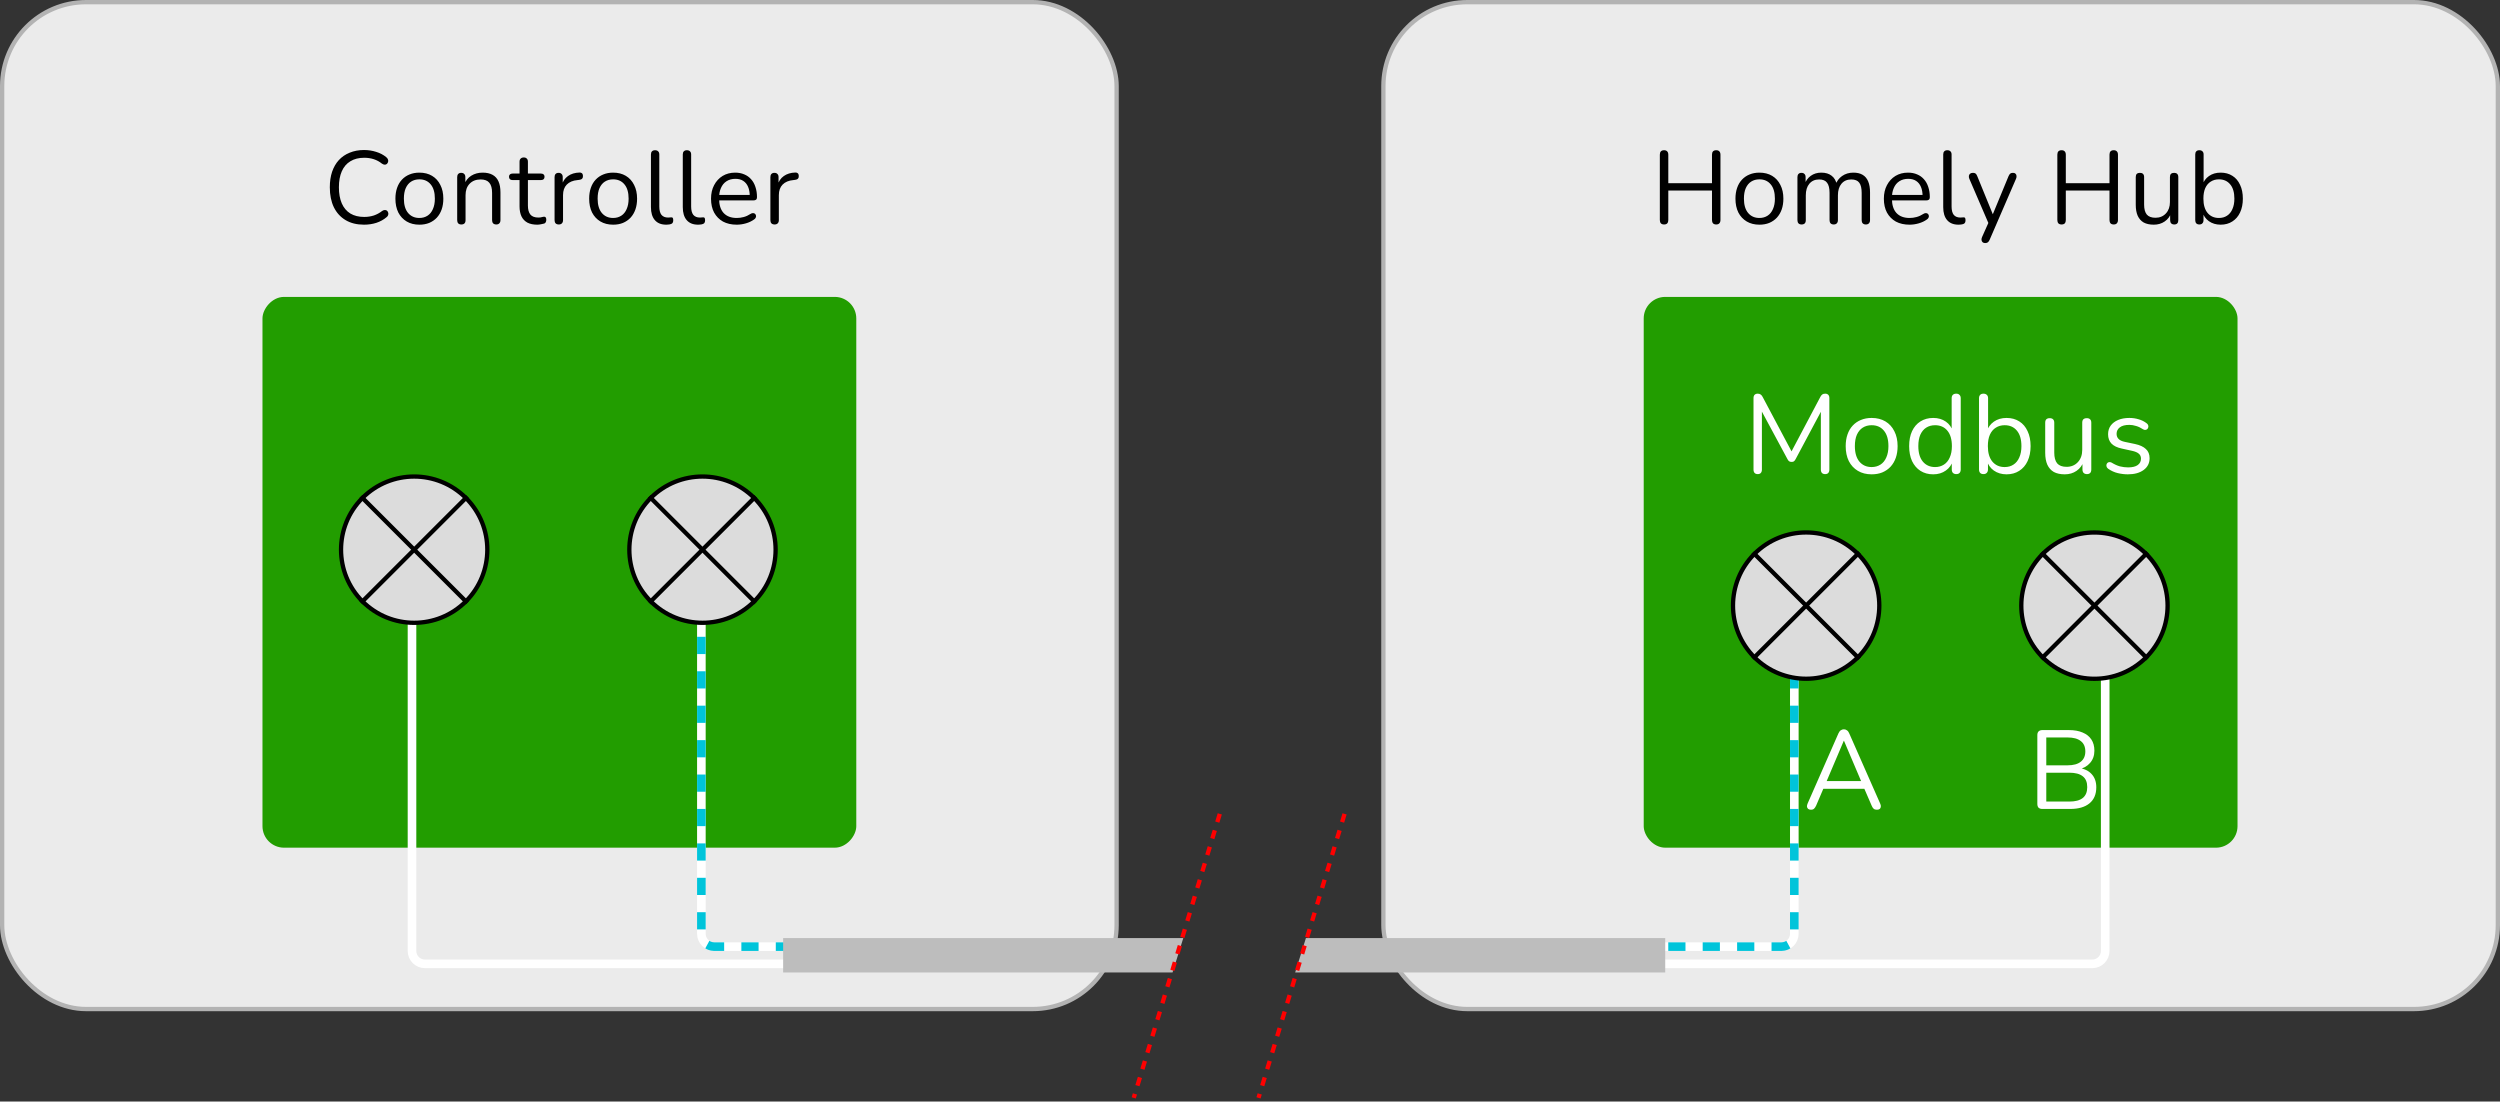 <svg xmlns="http://www.w3.org/2000/svg" width="581" height="256" viewBox="0 0 581 256" fill="none"><rect x="0" y="0" width="581" height="256" fill="#333333" stroke="none"/><rect x="0.5" y="0.5" width="259" height="234" rx="19.5" fill="#EBEBEB" stroke="#B3B3B3"></rect><rect x="321.5" y="0.5" width="259" height="234" rx="19.5" fill="#EBEBEB" stroke="#B3B3B3"></rect><path d="M386.73 52.168C386.41 52.168 386.162 52.08 385.986 51.904C385.826 51.712 385.746 51.456 385.746 51.136V35.944C385.746 35.608 385.826 35.352 385.986 35.176C386.162 35 386.41 34.912 386.73 34.912C387.05 34.912 387.29 35 387.45 35.176C387.626 35.352 387.714 35.608 387.714 35.944V42.568H397.866V35.944C397.866 35.608 397.946 35.352 398.106 35.176C398.282 35 398.53 34.912 398.85 34.912C399.17 34.912 399.41 35 399.57 35.176C399.746 35.352 399.834 35.608 399.834 35.944V51.136C399.834 51.456 399.746 51.712 399.57 51.904C399.41 52.08 399.17 52.168 398.85 52.168C398.53 52.168 398.282 52.08 398.106 51.904C397.946 51.712 397.866 51.456 397.866 51.136V44.272H387.714V51.136C387.714 51.456 387.634 51.712 387.474 51.904C387.314 52.08 387.066 52.168 386.73 52.168ZM408.888 52.216C407.752 52.216 406.768 51.968 405.936 51.472C405.104 50.976 404.456 50.28 403.992 49.384C403.544 48.472 403.32 47.4 403.32 46.168C403.32 45.24 403.448 44.408 403.704 43.672C403.96 42.92 404.336 42.28 404.832 41.752C405.328 41.224 405.912 40.824 406.584 40.552C407.272 40.264 408.04 40.12 408.888 40.12C410.024 40.12 411.008 40.368 411.84 40.864C412.672 41.36 413.312 42.064 413.76 42.976C414.224 43.872 414.456 44.936 414.456 46.168C414.456 47.096 414.328 47.928 414.072 48.664C413.816 49.4 413.44 50.04 412.944 50.584C412.448 51.112 411.856 51.52 411.168 51.808C410.496 52.08 409.736 52.216 408.888 52.216ZM408.888 50.656C409.608 50.656 410.24 50.48 410.784 50.128C411.328 49.776 411.744 49.264 412.032 48.592C412.336 47.92 412.488 47.112 412.488 46.168C412.488 44.712 412.16 43.6 411.504 42.832C410.864 42.064 409.992 41.68 408.888 41.68C408.152 41.68 407.512 41.856 406.968 42.208C406.44 42.544 406.024 43.048 405.72 43.72C405.432 44.376 405.288 45.192 405.288 46.168C405.288 47.608 405.616 48.72 406.272 49.504C406.928 50.272 407.8 50.656 408.888 50.656ZM418.684 52.168C418.364 52.168 418.124 52.08 417.964 51.904C417.804 51.728 417.724 51.48 417.724 51.16V41.152C417.724 40.832 417.804 40.592 417.964 40.432C418.124 40.256 418.356 40.168 418.66 40.168C418.964 40.168 419.196 40.256 419.356 40.432C419.532 40.592 419.62 40.832 419.62 41.152V43.264L419.356 42.928C419.66 42.032 420.148 41.344 420.82 40.864C421.508 40.368 422.324 40.12 423.268 40.12C424.26 40.12 425.06 40.36 425.668 40.84C426.292 41.304 426.708 42.032 426.916 43.024H426.556C426.844 42.128 427.356 41.424 428.092 40.912C428.844 40.384 429.716 40.12 430.708 40.12C431.588 40.12 432.308 40.288 432.868 40.624C433.444 40.96 433.876 41.472 434.164 42.16C434.452 42.832 434.596 43.688 434.596 44.728V51.16C434.596 51.48 434.508 51.728 434.332 51.904C434.172 52.08 433.932 52.168 433.612 52.168C433.308 52.168 433.068 52.08 432.892 51.904C432.732 51.728 432.652 51.48 432.652 51.16V44.824C432.652 43.752 432.468 42.968 432.1 42.472C431.732 41.96 431.108 41.704 430.228 41.704C429.268 41.704 428.508 42.04 427.948 42.712C427.404 43.368 427.132 44.264 427.132 45.4V51.16C427.132 51.48 427.044 51.728 426.868 51.904C426.708 52.08 426.468 52.168 426.148 52.168C425.844 52.168 425.604 52.08 425.428 51.904C425.268 51.728 425.188 51.48 425.188 51.16V44.824C425.188 43.752 424.996 42.968 424.612 42.472C424.244 41.96 423.628 41.704 422.764 41.704C421.804 41.704 421.044 42.04 420.484 42.712C419.94 43.368 419.668 44.264 419.668 45.4V51.16C419.668 51.832 419.34 52.168 418.684 52.168ZM443.786 52.216C442.554 52.216 441.49 51.976 440.594 51.496C439.714 51 439.026 50.304 438.53 49.408C438.05 48.512 437.81 47.44 437.81 46.192C437.81 44.976 438.05 43.92 438.53 43.024C439.01 42.112 439.666 41.4 440.498 40.888C441.346 40.376 442.322 40.12 443.426 40.12C444.21 40.12 444.914 40.256 445.538 40.528C446.162 40.784 446.69 41.16 447.122 41.656C447.57 42.152 447.906 42.752 448.13 43.456C448.37 44.16 448.49 44.952 448.49 45.832C448.49 46.088 448.418 46.28 448.274 46.408C448.13 46.52 447.922 46.576 447.65 46.576H439.298V45.304H447.194L446.81 45.616C446.81 44.752 446.682 44.024 446.426 43.432C446.17 42.824 445.794 42.36 445.298 42.04C444.818 41.72 444.21 41.56 443.474 41.56C442.658 41.56 441.962 41.752 441.386 42.136C440.826 42.504 440.402 43.024 440.114 43.696C439.826 44.352 439.682 45.12 439.682 46V46.144C439.682 47.616 440.034 48.736 440.738 49.504C441.458 50.272 442.474 50.656 443.786 50.656C444.33 50.656 444.866 50.584 445.394 50.44C445.938 50.296 446.466 50.056 446.978 49.72C447.202 49.576 447.402 49.512 447.578 49.528C447.77 49.528 447.922 49.584 448.034 49.696C448.146 49.792 448.218 49.92 448.25 50.08C448.298 50.224 448.282 50.384 448.202 50.56C448.138 50.736 448.002 50.888 447.794 51.016C447.266 51.4 446.642 51.696 445.922 51.904C445.202 52.112 444.49 52.216 443.786 52.216ZM455.156 52.216C454.004 52.216 453.124 51.864 452.516 51.16C451.908 50.456 451.604 49.448 451.604 48.136V35.896C451.604 35.576 451.684 35.336 451.844 35.176C452.004 35 452.244 34.912 452.564 34.912C452.868 34.912 453.108 35 453.284 35.176C453.46 35.336 453.548 35.576 453.548 35.896V47.992C453.548 48.856 453.716 49.504 454.052 49.936C454.404 50.352 454.916 50.56 455.588 50.56C455.732 50.56 455.86 50.552 455.972 50.536C456.084 50.52 456.196 50.512 456.308 50.512C456.484 50.496 456.604 50.536 456.668 50.632C456.748 50.728 456.788 50.92 456.788 51.208C456.788 51.496 456.724 51.712 456.596 51.856C456.468 52 456.26 52.096 455.972 52.144C455.844 52.16 455.708 52.176 455.564 52.192C455.42 52.208 455.284 52.216 455.156 52.216ZM461.339 56.488C461.099 56.488 460.907 56.424 460.763 56.296C460.619 56.168 460.531 55.992 460.499 55.768C460.483 55.56 460.523 55.344 460.619 55.12L462.275 51.4V52.24L457.667 41.536C457.571 41.296 457.539 41.072 457.571 40.864C457.603 40.656 457.699 40.488 457.859 40.36C458.019 40.232 458.243 40.168 458.531 40.168C458.787 40.168 458.987 40.224 459.131 40.336C459.275 40.448 459.403 40.648 459.515 40.936L463.451 50.584H462.803L466.787 40.936C466.915 40.648 467.051 40.448 467.195 40.336C467.339 40.224 467.547 40.168 467.819 40.168C468.075 40.168 468.267 40.232 468.395 40.36C468.539 40.488 468.619 40.656 468.635 40.864C468.667 41.056 468.635 41.272 468.539 41.512L462.395 55.72C462.267 56.008 462.123 56.208 461.963 56.32C461.819 56.432 461.611 56.488 461.339 56.488ZM479.111 52.168C478.791 52.168 478.543 52.08 478.367 51.904C478.207 51.712 478.127 51.456 478.127 51.136V35.944C478.127 35.608 478.207 35.352 478.367 35.176C478.543 35 478.791 34.912 479.111 34.912C479.431 34.912 479.671 35 479.831 35.176C480.007 35.352 480.095 35.608 480.095 35.944V42.568H490.247V35.944C490.247 35.608 490.327 35.352 490.487 35.176C490.663 35 490.911 34.912 491.231 34.912C491.551 34.912 491.791 35 491.951 35.176C492.127 35.352 492.215 35.608 492.215 35.944V51.136C492.215 51.456 492.127 51.712 491.951 51.904C491.791 52.08 491.551 52.168 491.231 52.168C490.911 52.168 490.663 52.08 490.487 51.904C490.327 51.712 490.247 51.456 490.247 51.136V44.272H480.095V51.136C480.095 51.456 480.015 51.712 479.855 51.904C479.695 52.08 479.447 52.168 479.111 52.168ZM500.549 52.216C499.605 52.216 498.821 52.048 498.197 51.712C497.589 51.36 497.125 50.84 496.805 50.152C496.501 49.464 496.349 48.608 496.349 47.584V41.152C496.349 40.816 496.429 40.568 496.589 40.408C496.765 40.248 497.005 40.168 497.309 40.168C497.629 40.168 497.869 40.248 498.029 40.408C498.205 40.568 498.293 40.816 498.293 41.152V47.56C498.293 48.584 498.501 49.352 498.917 49.864C499.349 50.36 500.021 50.608 500.933 50.608C501.925 50.608 502.733 50.272 503.357 49.6C503.981 48.928 504.293 48.048 504.293 46.96V41.152C504.293 40.816 504.373 40.568 504.533 40.408C504.709 40.248 504.957 40.168 505.277 40.168C505.581 40.168 505.813 40.248 505.973 40.408C506.149 40.568 506.237 40.816 506.237 41.152V51.16C506.237 51.832 505.925 52.168 505.301 52.168C504.997 52.168 504.757 52.08 504.581 51.904C504.421 51.728 504.341 51.48 504.341 51.16V48.976L504.653 49.312C504.333 50.256 503.805 50.976 503.069 51.472C502.349 51.968 501.509 52.216 500.549 52.216ZM516.078 52.216C515.022 52.216 514.11 51.944 513.342 51.4C512.59 50.856 512.086 50.128 511.83 49.216L512.094 48.952V51.16C512.094 51.48 512.006 51.728 511.83 51.904C511.67 52.08 511.438 52.168 511.134 52.168C510.814 52.168 510.574 52.08 510.414 51.904C510.254 51.728 510.174 51.48 510.174 51.16V35.896C510.174 35.576 510.254 35.336 510.414 35.176C510.574 35 510.814 34.912 511.134 34.912C511.438 34.912 511.678 35 511.854 35.176C512.03 35.336 512.118 35.576 512.118 35.896V43.048H511.83C512.102 42.152 512.614 41.44 513.366 40.912C514.118 40.384 515.022 40.12 516.078 40.12C517.134 40.12 518.046 40.368 518.814 40.864C519.582 41.344 520.174 42.04 520.59 42.952C521.022 43.848 521.238 44.92 521.238 46.168C521.238 47.4 521.022 48.472 520.59 49.384C520.174 50.28 519.574 50.976 518.79 51.472C518.022 51.968 517.118 52.216 516.078 52.216ZM515.67 50.656C516.406 50.656 517.038 50.48 517.566 50.128C518.11 49.776 518.526 49.264 518.814 48.592C519.118 47.92 519.27 47.112 519.27 46.168C519.27 44.712 518.942 43.6 518.286 42.832C517.646 42.064 516.774 41.68 515.67 41.68C514.95 41.68 514.318 41.856 513.774 42.208C513.23 42.544 512.806 43.048 512.502 43.72C512.214 44.376 512.07 45.192 512.07 46.168C512.07 47.608 512.398 48.72 513.054 49.504C513.71 50.272 514.582 50.656 515.67 50.656Z" fill="black"></path><path d="M84.593 52.216C82.929 52.216 81.505 51.864 80.321 51.16C79.137 50.456 78.225 49.456 77.585 48.16C76.961 46.864 76.649 45.32 76.649 43.528C76.649 42.184 76.825 40.984 77.177 39.928C77.545 38.856 78.065 37.952 78.737 37.216C79.425 36.464 80.265 35.888 81.257 35.488C82.249 35.072 83.361 34.864 84.593 34.864C85.585 34.864 86.529 35.008 87.425 35.296C88.321 35.568 89.097 35.976 89.753 36.52C89.961 36.68 90.097 36.864 90.161 37.072C90.241 37.264 90.249 37.456 90.185 37.648C90.137 37.824 90.041 37.976 89.897 38.104C89.769 38.216 89.609 38.272 89.417 38.272C89.225 38.272 89.009 38.192 88.769 38.032C88.193 37.568 87.561 37.224 86.873 37C86.185 36.776 85.441 36.664 84.641 36.664C83.377 36.664 82.305 36.936 81.425 37.48C80.545 38.008 79.881 38.784 79.433 39.808C78.985 40.832 78.761 42.072 78.761 43.528C78.761 44.984 78.985 46.232 79.433 47.272C79.881 48.296 80.545 49.08 81.425 49.624C82.305 50.152 83.377 50.416 84.641 50.416C85.425 50.416 86.169 50.304 86.873 50.08C87.577 49.84 88.225 49.488 88.817 49.024C89.057 48.864 89.273 48.792 89.465 48.808C89.657 48.808 89.817 48.864 89.945 48.976C90.073 49.088 90.161 49.232 90.209 49.408C90.273 49.584 90.273 49.768 90.209 49.96C90.161 50.152 90.041 50.32 89.849 50.464C89.177 51.04 88.385 51.48 87.473 51.784C86.577 52.072 85.617 52.216 84.593 52.216ZM97.462 52.216C96.326 52.216 95.342 51.968 94.51 51.472C93.678 50.976 93.03 50.28 92.566 49.384C92.118 48.472 91.894 47.4 91.894 46.168C91.894 45.24 92.022 44.408 92.278 43.672C92.534 42.92 92.91 42.28 93.406 41.752C93.902 41.224 94.486 40.824 95.158 40.552C95.846 40.264 96.614 40.12 97.462 40.12C98.598 40.12 99.582 40.368 100.414 40.864C101.246 41.36 101.886 42.064 102.334 42.976C102.798 43.872 103.03 44.936 103.03 46.168C103.03 47.096 102.902 47.928 102.646 48.664C102.39 49.4 102.014 50.04 101.518 50.584C101.022 51.112 100.43 51.52 99.742 51.808C99.07 52.08 98.31 52.216 97.462 52.216ZM97.462 50.656C98.182 50.656 98.814 50.48 99.358 50.128C99.902 49.776 100.318 49.264 100.606 48.592C100.91 47.92 101.062 47.112 101.062 46.168C101.062 44.712 100.734 43.6 100.078 42.832C99.438 42.064 98.566 41.68 97.462 41.68C96.726 41.68 96.086 41.856 95.542 42.208C95.014 42.544 94.598 43.048 94.294 43.72C94.006 44.376 93.862 45.192 93.862 46.168C93.862 47.608 94.19 48.72 94.846 49.504C95.502 50.272 96.374 50.656 97.462 50.656ZM107.21 52.168C106.89 52.168 106.65 52.08 106.49 51.904C106.33 51.728 106.25 51.48 106.25 51.16V41.152C106.25 40.832 106.33 40.592 106.49 40.432C106.65 40.256 106.882 40.168 107.186 40.168C107.49 40.168 107.722 40.256 107.882 40.432C108.058 40.592 108.146 40.832 108.146 41.152V43.216L107.882 42.928C108.218 42 108.762 41.304 109.514 40.84C110.282 40.36 111.162 40.12 112.154 40.12C113.082 40.12 113.85 40.288 114.458 40.624C115.082 40.96 115.546 41.472 115.85 42.16C116.154 42.832 116.306 43.688 116.306 44.728V51.16C116.306 51.48 116.218 51.728 116.042 51.904C115.882 52.08 115.65 52.168 115.346 52.168C115.026 52.168 114.778 52.08 114.602 51.904C114.442 51.728 114.362 51.48 114.362 51.16V44.848C114.362 43.76 114.146 42.968 113.714 42.472C113.298 41.96 112.626 41.704 111.698 41.704C110.626 41.704 109.77 42.04 109.13 42.712C108.506 43.368 108.194 44.248 108.194 45.352V51.16C108.194 51.832 107.866 52.168 107.21 52.168ZM124.87 52.216C123.958 52.216 123.19 52.056 122.566 51.736C121.958 51.4 121.502 50.92 121.198 50.296C120.894 49.656 120.742 48.88 120.742 47.968V41.848H119.134C118.862 41.848 118.654 41.784 118.51 41.656C118.366 41.512 118.294 41.32 118.294 41.08C118.294 40.84 118.366 40.656 118.51 40.528C118.654 40.4 118.862 40.336 119.134 40.336H120.742V37.576C120.742 37.256 120.83 37.016 121.006 36.856C121.182 36.68 121.422 36.592 121.726 36.592C122.03 36.592 122.262 36.68 122.422 36.856C122.598 37.016 122.686 37.256 122.686 37.576V40.336H125.71C125.982 40.336 126.19 40.4 126.334 40.528C126.478 40.656 126.55 40.84 126.55 41.08C126.55 41.32 126.478 41.512 126.334 41.656C126.19 41.784 125.982 41.848 125.71 41.848H122.686V47.776C122.686 48.688 122.878 49.384 123.262 49.864C123.646 50.328 124.27 50.56 125.134 50.56C125.438 50.56 125.694 50.528 125.902 50.464C126.126 50.4 126.31 50.368 126.454 50.368C126.598 50.352 126.718 50.4 126.814 50.512C126.91 50.624 126.958 50.816 126.958 51.088C126.958 51.28 126.918 51.456 126.838 51.616C126.774 51.776 126.654 51.888 126.478 51.952C126.286 52.016 126.03 52.072 125.71 52.12C125.406 52.184 125.126 52.216 124.87 52.216ZM129.865 52.168C129.545 52.168 129.297 52.08 129.121 51.904C128.961 51.728 128.881 51.48 128.881 51.16V41.152C128.881 40.832 128.961 40.592 129.121 40.432C129.281 40.256 129.513 40.168 129.817 40.168C130.121 40.168 130.353 40.256 130.513 40.432C130.689 40.592 130.777 40.832 130.777 41.152V43.096H130.537C130.793 42.152 131.281 41.424 132.001 40.912C132.721 40.4 133.609 40.128 134.665 40.096C134.905 40.08 135.097 40.136 135.241 40.264C135.385 40.376 135.465 40.576 135.481 40.864C135.497 41.136 135.433 41.352 135.289 41.512C135.145 41.672 134.921 41.768 134.617 41.8L134.233 41.848C133.145 41.944 132.305 42.296 131.713 42.904C131.137 43.496 130.849 44.312 130.849 45.352V51.16C130.849 51.48 130.761 51.728 130.585 51.904C130.425 52.08 130.185 52.168 129.865 52.168ZM142.49 52.216C141.354 52.216 140.37 51.968 139.538 51.472C138.706 50.976 138.058 50.28 137.594 49.384C137.146 48.472 136.922 47.4 136.922 46.168C136.922 45.24 137.05 44.408 137.306 43.672C137.562 42.92 137.938 42.28 138.434 41.752C138.93 41.224 139.514 40.824 140.186 40.552C140.874 40.264 141.642 40.12 142.49 40.12C143.626 40.12 144.61 40.368 145.442 40.864C146.274 41.36 146.914 42.064 147.362 42.976C147.826 43.872 148.058 44.936 148.058 46.168C148.058 47.096 147.93 47.928 147.674 48.664C147.418 49.4 147.042 50.04 146.546 50.584C146.05 51.112 145.458 51.52 144.77 51.808C144.098 52.08 143.338 52.216 142.49 52.216ZM142.49 50.656C143.21 50.656 143.842 50.48 144.386 50.128C144.93 49.776 145.346 49.264 145.634 48.592C145.938 47.92 146.09 47.112 146.09 46.168C146.09 44.712 145.762 43.6 145.106 42.832C144.466 42.064 143.594 41.68 142.49 41.68C141.754 41.68 141.114 41.856 140.57 42.208C140.042 42.544 139.626 43.048 139.322 43.72C139.034 44.376 138.89 45.192 138.89 46.168C138.89 47.608 139.218 48.72 139.874 49.504C140.53 50.272 141.402 50.656 142.49 50.656ZM154.83 52.216C153.678 52.216 152.798 51.864 152.19 51.16C151.582 50.456 151.278 49.448 151.278 48.136V35.896C151.278 35.576 151.358 35.336 151.518 35.176C151.678 35 151.918 34.912 152.238 34.912C152.542 34.912 152.782 35 152.958 35.176C153.134 35.336 153.222 35.576 153.222 35.896V47.992C153.222 48.856 153.39 49.504 153.726 49.936C154.078 50.352 154.59 50.56 155.262 50.56C155.406 50.56 155.534 50.552 155.646 50.536C155.758 50.52 155.87 50.512 155.982 50.512C156.158 50.496 156.278 50.536 156.342 50.632C156.422 50.728 156.462 50.92 156.462 51.208C156.462 51.496 156.398 51.712 156.27 51.856C156.142 52 155.934 52.096 155.646 52.144C155.518 52.16 155.382 52.176 155.238 52.192C155.094 52.208 154.958 52.216 154.83 52.216ZM162.231 52.216C161.079 52.216 160.199 51.864 159.591 51.16C158.983 50.456 158.679 49.448 158.679 48.136V35.896C158.679 35.576 158.759 35.336 158.919 35.176C159.079 35 159.319 34.912 159.639 34.912C159.943 34.912 160.183 35 160.359 35.176C160.535 35.336 160.623 35.576 160.623 35.896V47.992C160.623 48.856 160.791 49.504 161.127 49.936C161.479 50.352 161.991 50.56 162.663 50.56C162.807 50.56 162.935 50.552 163.047 50.536C163.159 50.52 163.271 50.512 163.383 50.512C163.559 50.496 163.679 50.536 163.743 50.632C163.823 50.728 163.863 50.92 163.863 51.208C163.863 51.496 163.799 51.712 163.671 51.856C163.543 52 163.335 52.096 163.047 52.144C162.919 52.16 162.783 52.176 162.639 52.192C162.495 52.208 162.359 52.216 162.231 52.216ZM171.22 52.216C169.988 52.216 168.924 51.976 168.028 51.496C167.148 51 166.46 50.304 165.964 49.408C165.484 48.512 165.244 47.44 165.244 46.192C165.244 44.976 165.484 43.92 165.964 43.024C166.444 42.112 167.1 41.4 167.932 40.888C168.78 40.376 169.756 40.12 170.86 40.12C171.644 40.12 172.348 40.256 172.972 40.528C173.596 40.784 174.124 41.16 174.556 41.656C175.004 42.152 175.34 42.752 175.564 43.456C175.804 44.16 175.924 44.952 175.924 45.832C175.924 46.088 175.852 46.28 175.708 46.408C175.564 46.52 175.356 46.576 175.084 46.576H166.732V45.304H174.628L174.244 45.616C174.244 44.752 174.116 44.024 173.86 43.432C173.604 42.824 173.228 42.36 172.732 42.04C172.252 41.72 171.644 41.56 170.908 41.56C170.092 41.56 169.396 41.752 168.82 42.136C168.26 42.504 167.836 43.024 167.548 43.696C167.26 44.352 167.116 45.12 167.116 46V46.144C167.116 47.616 167.468 48.736 168.172 49.504C168.892 50.272 169.908 50.656 171.22 50.656C171.764 50.656 172.3 50.584 172.828 50.44C173.372 50.296 173.9 50.056 174.412 49.72C174.636 49.576 174.836 49.512 175.012 49.528C175.204 49.528 175.356 49.584 175.468 49.696C175.58 49.792 175.652 49.92 175.684 50.08C175.732 50.224 175.716 50.384 175.636 50.56C175.572 50.736 175.436 50.888 175.228 51.016C174.7 51.4 174.076 51.696 173.356 51.904C172.636 52.112 171.924 52.216 171.22 52.216ZM180.021 52.168C179.701 52.168 179.453 52.08 179.277 51.904C179.117 51.728 179.037 51.48 179.037 51.16V41.152C179.037 40.832 179.117 40.592 179.277 40.432C179.437 40.256 179.669 40.168 179.973 40.168C180.277 40.168 180.509 40.256 180.669 40.432C180.845 40.592 180.933 40.832 180.933 41.152V43.096H180.693C180.949 42.152 181.437 41.424 182.157 40.912C182.877 40.4 183.765 40.128 184.821 40.096C185.061 40.08 185.253 40.136 185.397 40.264C185.541 40.376 185.621 40.576 185.637 40.864C185.653 41.136 185.589 41.352 185.445 41.512C185.301 41.672 185.077 41.768 184.773 41.8L184.389 41.848C183.301 41.944 182.461 42.296 181.869 42.904C181.293 43.496 181.005 44.312 181.005 45.352V51.16C181.005 51.48 180.917 51.728 180.741 51.904C180.581 52.08 180.341 52.168 180.021 52.168Z" fill="black"></path><rect x="382" y="69" width="138" height="128" rx="5" fill="#229D00"></rect><rect width="138" height="128" rx="5" transform="matrix(-1 0 0 1 199 69)" fill="#229D00"></rect><path d="M417 137L417 217C417 218.657 415.657 220 414 220L324 220" stroke="white" stroke-width="2"></path><path d="M417 132L417 217C417 218.657 415.657 220 414 220L324 220" stroke="#00C4DA" stroke-width="2" stroke-dasharray="4 4"></path><path d="M379.25 224L486.25 224C487.907 224 489.25 222.657 489.25 221L489.25 137" stroke="white" stroke-width="2"></path><path d="M163 137L163 217C163 218.657 164.343 220 166 220L241 220" stroke="white" stroke-width="2"></path><path d="M163 132L163 217C163 218.657 164.343 220 166 220L241 220" stroke="#00C4DA" stroke-width="2" stroke-dasharray="4 4"></path><path d="M190.75 224L98.75 224C97.093 224 95.75 222.657 95.75 221L95.75 137" stroke="white" stroke-width="2"></path><path d="M182 218H275L272.5 226H182V218Z" fill="#BDBDBD"></path><path d="M303.5 218H387V226H301L303.5 218Z" fill="#BDBDBD"></path><circle cx="17.5" cy="17.5" r="17" transform="matrix(-0.707 -0.707 -0.707 0.707 188 127.742)" fill="#DCDCDC" stroke="black"></circle><line y1="-0.5" x2="35" y2="-0.5" transform="matrix(-0.707 0.707 0.707 0.707 175.979 115.727)" stroke="black"></line><line y1="-0.5" x2="35" y2="-0.5" transform="matrix(-0.707 -0.707 -0.707 0.707 175.272 140.469)" stroke="black"></line><circle cx="17.5" cy="17.5" r="17" transform="matrix(-0.707 -0.707 -0.707 0.707 121 127.742)" fill="#DCDCDC" stroke="black"></circle><line y1="-0.5" x2="35" y2="-0.5" transform="matrix(-0.707 0.707 0.707 0.707 108.979 115.727)" stroke="black"></line><line y1="-0.5" x2="35" y2="-0.5" transform="matrix(-0.707 -0.707 -0.707 0.707 108.271 140.469)" stroke="black"></line><line x1="283.479" y1="189.145" x2="263.479" y2="255.145" stroke="#FF0000" stroke-dasharray="2 2"></line><line x1="312.479" y1="189.145" x2="292.479" y2="255.145" stroke="#FF0000" stroke-dasharray="2 2"></line><circle cx="419.749" cy="140.742" r="17" transform="rotate(-45 419.749 140.742)" fill="#DCDCDC" stroke="black"></circle><line x1="407.375" y1="128.373" x2="432.124" y2="153.122" stroke="black"></line><line x1="407.375" y1="153.115" x2="432.124" y2="128.366" stroke="black"></line><path d="M420.901 188.182C420.624 188.182 420.399 188.121 420.225 188C420.069 187.861 419.974 187.688 419.939 187.48C419.922 187.255 419.974 187.003 420.095 186.726L427.245 170.45C427.401 170.103 427.583 169.861 427.791 169.722C428.017 169.566 428.259 169.488 428.519 169.488C428.779 169.488 429.013 169.566 429.221 169.722C429.447 169.861 429.629 170.103 429.767 170.45L436.943 186.726C437.082 187.003 437.134 187.255 437.099 187.48C437.082 187.705 436.995 187.879 436.839 188C436.683 188.121 436.467 188.182 436.189 188.182C435.877 188.182 435.626 188.104 435.435 187.948C435.245 187.775 435.089 187.532 434.967 187.22L433.043 182.774L434.083 183.32H422.903L423.969 182.774L422.071 187.22C421.915 187.549 421.751 187.792 421.577 187.948C421.404 188.104 421.179 188.182 420.901 188.182ZM428.493 172.166L424.307 182.02L423.683 181.526H433.303L432.731 182.02L428.545 172.166H428.493Z" fill="white"></path><circle cx="486.749" cy="140.75" r="17" transform="rotate(-45 486.749 140.75)" fill="#DCDCDC" stroke="black"></circle><line x1="474.375" y1="128.381" x2="499.124" y2="153.13" stroke="black"></line><line x1="474.375" y1="153.123" x2="499.124" y2="128.374" stroke="black"></line><path d="M474.647 188C474.266 188 473.971 187.905 473.763 187.714C473.572 187.506 473.477 187.211 473.477 186.83V170.84C473.477 170.459 473.572 170.173 473.763 169.982C473.971 169.774 474.266 169.67 474.647 169.67H480.809C482.074 169.67 483.14 169.861 484.007 170.242C484.891 170.606 485.567 171.143 486.035 171.854C486.503 172.565 486.737 173.431 486.737 174.454C486.737 175.598 486.399 176.551 485.723 177.314C485.064 178.077 484.163 178.579 483.019 178.822V178.458C484.319 178.614 485.333 179.082 486.061 179.862C486.806 180.642 487.179 181.673 487.179 182.956C487.179 184.585 486.65 185.833 485.593 186.7C484.536 187.567 483.045 188 481.121 188H474.647ZM475.557 186.284H480.913C482.3 186.284 483.34 186.007 484.033 185.452C484.726 184.897 485.073 184.057 485.073 182.93C485.073 181.786 484.726 180.945 484.033 180.408C483.34 179.853 482.3 179.576 480.913 179.576H475.557V186.284ZM475.557 177.86H480.497C481.849 177.86 482.872 177.583 483.565 177.028C484.276 176.473 484.631 175.676 484.631 174.636C484.631 173.561 484.276 172.755 483.565 172.218C482.872 171.663 481.849 171.386 480.497 171.386H475.557V177.86Z" fill="white"></path><path d="M408.503 110.182C408.191 110.182 407.948 110.095 407.775 109.922C407.602 109.731 407.515 109.471 407.515 109.142V92.528C407.515 92.181 407.602 91.921 407.775 91.748C407.948 91.575 408.191 91.488 408.503 91.488C408.78 91.488 408.997 91.549 409.153 91.67C409.326 91.774 409.482 91.956 409.621 92.216L416.745 105.632H415.965L423.063 92.216C423.202 91.956 423.349 91.774 423.505 91.67C423.661 91.549 423.886 91.488 424.181 91.488C424.476 91.488 424.71 91.575 424.883 91.748C425.056 91.921 425.143 92.181 425.143 92.528V109.142C425.143 109.471 425.056 109.731 424.883 109.922C424.727 110.095 424.484 110.182 424.155 110.182C423.843 110.182 423.6 110.095 423.427 109.922C423.254 109.731 423.167 109.471 423.167 109.142V94.53H423.791L417.291 106.724C417.17 106.949 417.04 107.114 416.901 107.218C416.78 107.305 416.598 107.348 416.355 107.348C416.112 107.348 415.922 107.296 415.783 107.192C415.644 107.088 415.523 106.932 415.419 106.724L408.841 94.504H409.465V109.142C409.465 109.471 409.378 109.731 409.205 109.922C409.049 110.095 408.815 110.182 408.503 110.182ZM434.971 110.234C433.741 110.234 432.675 109.965 431.773 109.428C430.872 108.891 430.17 108.137 429.667 107.166C429.182 106.178 428.939 105.017 428.939 103.682C428.939 102.677 429.078 101.775 429.355 100.978C429.633 100.163 430.04 99.47 430.577 98.898C431.115 98.326 431.747 97.893 432.475 97.598C433.221 97.286 434.053 97.13 434.971 97.13C436.202 97.13 437.268 97.399 438.169 97.936C439.071 98.473 439.764 99.236 440.249 100.224C440.752 101.195 441.003 102.347 441.003 103.682C441.003 104.687 440.865 105.589 440.587 106.386C440.31 107.183 439.903 107.877 439.365 108.466C438.828 109.038 438.187 109.48 437.441 109.792C436.713 110.087 435.89 110.234 434.971 110.234ZM434.971 108.544C435.751 108.544 436.436 108.353 437.025 107.972C437.615 107.591 438.065 107.036 438.377 106.308C438.707 105.58 438.871 104.705 438.871 103.682C438.871 102.105 438.516 100.9 437.805 100.068C437.112 99.236 436.167 98.82 434.971 98.82C434.174 98.82 433.481 99.011 432.891 99.392C432.319 99.756 431.869 100.302 431.539 101.03C431.227 101.741 431.071 102.625 431.071 103.682C431.071 105.242 431.427 106.447 432.137 107.296C432.848 108.128 433.793 108.544 434.971 108.544ZM449.277 110.234C448.15 110.234 447.162 109.965 446.313 109.428C445.481 108.891 444.831 108.137 444.363 107.166C443.912 106.178 443.687 105.017 443.687 103.682C443.687 102.33 443.912 101.169 444.363 100.198C444.831 99.21 445.481 98.456 446.313 97.936C447.162 97.399 448.15 97.13 449.277 97.13C450.421 97.13 451.4 97.416 452.215 97.988C453.029 98.56 453.575 99.331 453.853 100.302H453.567V92.554C453.567 92.207 453.653 91.947 453.827 91.774C454.017 91.583 454.286 91.488 454.633 91.488C454.962 91.488 455.213 91.583 455.387 91.774C455.577 91.947 455.673 92.207 455.673 92.554V109.09C455.673 109.437 455.586 109.705 455.413 109.896C455.239 110.087 454.979 110.182 454.633 110.182C454.303 110.182 454.043 110.087 453.853 109.896C453.679 109.705 453.593 109.437 453.593 109.09V106.62L453.879 106.984C453.601 107.972 453.047 108.761 452.215 109.35C451.4 109.939 450.421 110.234 449.277 110.234ZM449.719 108.544C450.499 108.544 451.183 108.353 451.773 107.972C452.362 107.591 452.813 107.036 453.125 106.308C453.454 105.58 453.619 104.705 453.619 103.682C453.619 102.105 453.263 100.9 452.553 100.068C451.859 99.236 450.915 98.82 449.719 98.82C448.921 98.82 448.228 99.011 447.639 99.392C447.067 99.756 446.616 100.302 446.287 101.03C445.975 101.741 445.819 102.625 445.819 103.682C445.819 105.242 446.174 106.447 446.885 107.296C447.595 108.128 448.54 108.544 449.719 108.544ZM466.321 110.234C465.177 110.234 464.189 109.939 463.357 109.35C462.542 108.761 461.996 107.972 461.719 106.984L462.005 106.698V109.09C462.005 109.437 461.909 109.705 461.719 109.896C461.545 110.087 461.294 110.182 460.965 110.182C460.618 110.182 460.358 110.087 460.185 109.896C460.011 109.705 459.925 109.437 459.925 109.09V92.554C459.925 92.207 460.011 91.947 460.185 91.774C460.358 91.583 460.618 91.488 460.965 91.488C461.294 91.488 461.554 91.583 461.745 91.774C461.935 91.947 462.031 92.207 462.031 92.554V100.302H461.719C462.013 99.331 462.568 98.56 463.383 97.988C464.197 97.416 465.177 97.13 466.321 97.13C467.465 97.13 468.453 97.399 469.285 97.936C470.117 98.456 470.758 99.21 471.209 100.198C471.677 101.169 471.911 102.33 471.911 103.682C471.911 105.017 471.677 106.178 471.209 107.166C470.758 108.137 470.108 108.891 469.259 109.428C468.427 109.965 467.447 110.234 466.321 110.234ZM465.879 108.544C466.676 108.544 467.361 108.353 467.933 107.972C468.522 107.591 468.973 107.036 469.285 106.308C469.614 105.58 469.779 104.705 469.779 103.682C469.779 102.105 469.423 100.9 468.713 100.068C468.019 99.236 467.075 98.82 465.879 98.82C465.099 98.82 464.414 99.011 463.825 99.392C463.235 99.756 462.776 100.302 462.447 101.03C462.135 101.741 461.979 102.625 461.979 103.682C461.979 105.242 462.334 106.447 463.045 107.296C463.755 108.128 464.7 108.544 465.879 108.544ZM479.855 110.234C478.832 110.234 477.983 110.052 477.307 109.688C476.648 109.307 476.146 108.743 475.799 107.998C475.47 107.253 475.305 106.325 475.305 105.216V98.248C475.305 97.884 475.392 97.615 475.565 97.442C475.756 97.269 476.016 97.182 476.345 97.182C476.692 97.182 476.952 97.269 477.125 97.442C477.316 97.615 477.411 97.884 477.411 98.248V105.19C477.411 106.299 477.636 107.131 478.087 107.686C478.555 108.223 479.283 108.492 480.271 108.492C481.346 108.492 482.221 108.128 482.897 107.4C483.573 106.672 483.911 105.719 483.911 104.54V98.248C483.911 97.884 483.998 97.615 484.171 97.442C484.362 97.269 484.63 97.182 484.977 97.182C485.306 97.182 485.558 97.269 485.731 97.442C485.922 97.615 486.017 97.884 486.017 98.248V109.09C486.017 109.818 485.679 110.182 485.003 110.182C484.674 110.182 484.414 110.087 484.223 109.896C484.05 109.705 483.963 109.437 483.963 109.09V106.724L484.301 107.088C483.954 108.111 483.382 108.891 482.585 109.428C481.805 109.965 480.895 110.234 479.855 110.234ZM494.521 110.234C493.741 110.234 492.953 110.139 492.155 109.948C491.375 109.757 490.647 109.428 489.971 108.96C489.798 108.839 489.677 108.7 489.607 108.544C489.538 108.371 489.512 108.206 489.529 108.05C489.564 107.877 489.633 107.729 489.737 107.608C489.859 107.487 489.997 107.417 490.153 107.4C490.327 107.365 490.517 107.4 490.725 107.504C491.401 107.92 492.051 108.215 492.675 108.388C493.317 108.544 493.949 108.622 494.573 108.622C495.561 108.622 496.307 108.44 496.809 108.076C497.312 107.712 497.563 107.218 497.563 106.594C497.563 106.109 497.399 105.727 497.069 105.45C496.74 105.155 496.22 104.93 495.509 104.774L493.143 104.254C492.051 104.029 491.237 103.639 490.699 103.084C490.179 102.529 489.919 101.81 489.919 100.926C489.919 100.146 490.119 99.479 490.517 98.924C490.933 98.352 491.514 97.91 492.259 97.598C493.005 97.286 493.871 97.13 494.859 97.13C495.622 97.13 496.341 97.234 497.017 97.442C497.711 97.633 498.335 97.945 498.889 98.378C499.063 98.499 499.175 98.647 499.227 98.82C499.297 98.976 499.305 99.141 499.253 99.314C499.219 99.47 499.141 99.609 499.019 99.73C498.898 99.834 498.751 99.895 498.577 99.912C498.404 99.929 498.222 99.877 498.031 99.756C497.511 99.409 496.983 99.158 496.445 99.002C495.908 98.829 495.379 98.742 494.859 98.742C493.889 98.742 493.152 98.933 492.649 99.314C492.147 99.695 491.895 100.198 491.895 100.822C491.895 101.307 492.051 101.706 492.363 102.018C492.675 102.33 493.161 102.555 493.819 102.694L496.185 103.188C497.312 103.431 498.153 103.821 498.707 104.358C499.279 104.878 499.565 105.589 499.565 106.49C499.565 107.634 499.106 108.544 498.187 109.22C497.269 109.896 496.047 110.234 494.521 110.234Z" fill="white"></path></svg>